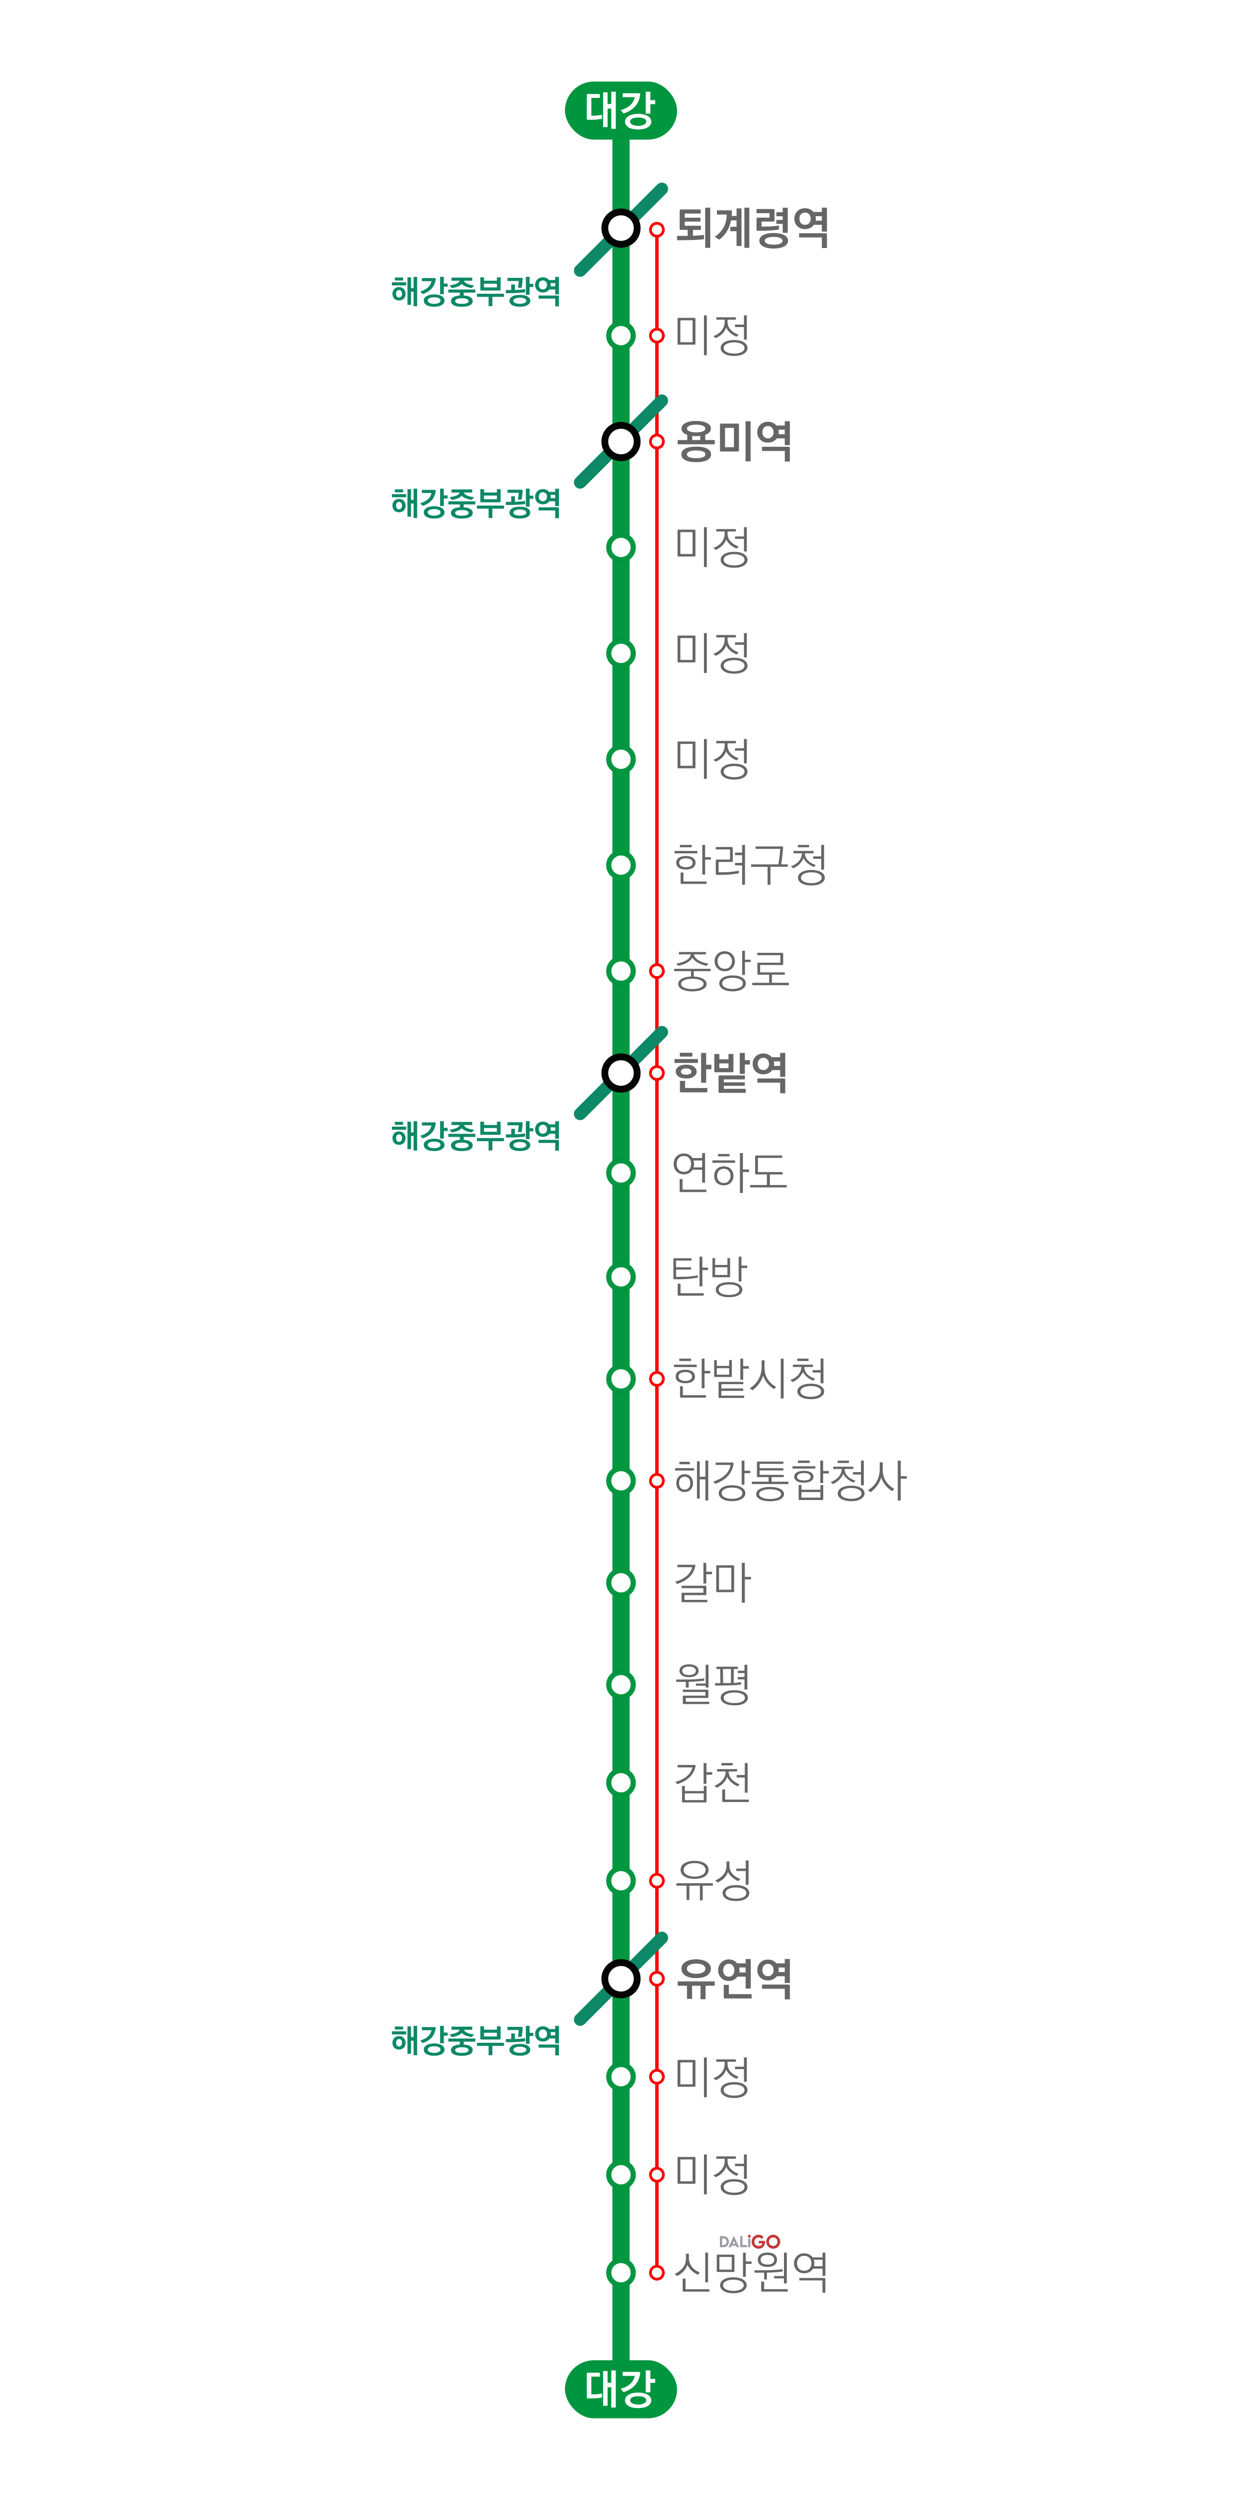 <?xml version="1.0" encoding="UTF-8"?>
<svg id="_레이어_2" data-name="레이어 2" xmlns="http://www.w3.org/2000/svg" viewBox="0 0 720 1448.55">
  <defs>
    <style>
      .cls-1 {
        fill: #666;
      }

      .cls-1, .cls-2, .cls-3, .cls-4, .cls-5, .cls-6, .cls-7 {
        stroke-width: 0px;
      }

      .cls-2, .cls-8, .cls-9, .cls-10 {
        isolation: isolate;
        opacity: .99;
      }

      .cls-2, .cls-7 {
        fill: #0d8867;
      }

      .cls-8 {
        stroke: rgba(0, 0, 0, .99);
        stroke-width: 3.97px;
      }

      .cls-8, .cls-3, .cls-9, .cls-11 {
        fill: #fff;
      }

      .cls-8, .cls-11 {
        stroke-linecap: round;
        stroke-linejoin: round;
      }

      .cls-12 {
        stroke-width: 2px;
      }

      .cls-12, .cls-9, .cls-10 {
        stroke-miterlimit: 10;
      }

      .cls-12, .cls-10 {
        fill: none;
      }

      .cls-12, .cls-11 {
        stroke: red;
      }

      .cls-4 {
        fill: #00963f;
      }

      .cls-5 {
        fill: #c43939;
      }

      .cls-9 {
        stroke-width: 3px;
      }

      .cls-9, .cls-10 {
        stroke: #00963f;
      }

      .cls-10 {
        stroke-width: 10px;
      }

      .cls-6 {
        fill: #9b9da3;
      }

      .cls-11 {
        stroke-width: 1.59px;
      }
    </style>
  </defs>
  <g id="_레이어_1-2" data-name="레이어 1">
    <g>
      <rect class="cls-3" width="720" height="1448.55"/>
      <line class="cls-12" x1="380.82" y1="133.12" x2="380.82" y2="1316.95"/>
      <path class="cls-2" d="M333.77,154.23l47.35-47.35c1.42-1.42,3.7-1.42,5.12,0,1.42,1.42,1.42,3.7,0,5.12l-47.36,47.36c-1.41,1.41-3.69,1.42-5.1.01,0,0,0,0-.01-.01-1.42-1.42-1.42-3.7,0-5.12Z"/>
      <path class="cls-2" d="M333.77,276.97l47.35-47.35c1.42-1.42,3.7-1.42,5.12,0,1.42,1.42,1.42,3.7,0,5.12l-47.36,47.36c-1.41,1.41-3.69,1.42-5.1.01,0,0,0,0-.01-.01-1.42-1.42-1.42-3.7,0-5.12Z"/>
      <path class="cls-2" d="M333.77,642.89l47.35-47.35c1.42-1.42,3.7-1.42,5.12,0,1.42,1.42,1.42,3.7,0,5.12l-47.36,47.36c-1.41,1.41-3.69,1.42-5.1.01,0,0,0,0-.01-.01-1.42-1.42-1.42-3.7,0-5.12Z"/>
      <path class="cls-2" d="M333.77,1167.71l47.35-47.35c1.42-1.42,3.7-1.42,5.12,0,1.42,1.42,1.42,3.7,0,5.12l-47.36,47.36c-1.41,1.41-3.69,1.42-5.1.01,0,0,0,0-.01-.01-1.42-1.42-1.42-3.7,0-5.12Z"/>
      <line class="cls-10" x1="360" y1="1384.48" x2="360" y2="64.08"/>
      <circle class="cls-9" cx="360" cy="501.32" r="7.09"/>
      <circle class="cls-9" cx="360" cy="439.96" r="7.09"/>
      <circle class="cls-9" cx="360" cy="562.69" r="7.09"/>
      <circle class="cls-9" cx="360" cy="621.77" r="7.09"/>
      <circle class="cls-9" cx="360" cy="679.7" r="7.09"/>
      <circle class="cls-9" cx="360" cy="739.92" r="7.09"/>
      <circle class="cls-9" cx="360" cy="799" r="7.09"/>
      <circle class="cls-9" cx="360" cy="858.08" r="7.09"/>
      <circle class="cls-9" cx="360" cy="917.16" r="7.09"/>
      <circle class="cls-9" cx="360" cy="976.23" r="7.09"/>
      <circle class="cls-9" cx="360" cy="1033.02" r="7.09"/>
      <circle class="cls-9" cx="360" cy="1089.81" r="7.09"/>
      <circle class="cls-9" cx="360" cy="1146.59" r="7.09"/>
      <circle class="cls-9" cx="360" cy="1203.38" r="7.09"/>
      <circle class="cls-9" cx="360" cy="1260.17" r="7.09"/>
      <circle class="cls-9" cx="360" cy="1316.95" r="7.09"/>
      <circle class="cls-9" cx="360" cy="378.59" r="7.09"/>
      <circle class="cls-9" cx="360" cy="317.22" r="7.09"/>
      <circle class="cls-9" cx="360" cy="194.48" r="7.09"/>
      <circle class="cls-9" cx="360" cy="255.85" r="7.09"/>
      <circle class="cls-9" cx="360" cy="133.12" r="7.09"/>
      <g>
        <rect class="cls-4" x="327.5" y="47.26" width="65" height="33.63" rx="16.81" ry="16.81"/>
        <g>
          <path class="cls-3" d="M348.96,68.83c-.48.12-1.39.26-2.38.36-.96.1-2.04.17-2.88.17-.17.02-.41.02-.72.02h-2.16c-.5,0-.65-.17-.65-.67v-13.56c0-.48.17-.67.67-.67h6.91v2.26h-4.94v10.3l1.97-.02c.67,0,1.51-.1,2.28-.19.77-.1,1.49-.19,1.9-.29v2.3ZM356.98,74.64h-2.62v-11.71h-2.14v10.7h-2.59v-20.11h2.59v6.74h2.14v-7.13h2.62v21.51Z"/>
          <path class="cls-3" d="M370.44,54.02c.46,0,.67.22.67.67-.58,5.35-3.65,9.12-9.62,11.06l-1.68-1.97c4.73-1.25,7.37-3.89,8.23-7.46h-7.06v-2.3h9.46ZM375.38,73.87c-1.37.77-3.26,1.15-5.47,1.15s-4.08-.38-5.42-1.15c-1.34-.77-2.14-1.9-2.14-3.36s.82-2.54,2.18-3.34c1.37-.77,3.26-1.2,5.4-1.2s4.08.43,5.45,1.2c1.34.77,2.16,1.9,2.16,3.34,0,.74-.19,1.39-.58,1.94-.41.55-.94,1.03-1.58,1.42ZM374.62,70.46c0-1.54-1.78-2.35-4.68-2.35s-4.68.89-4.68,2.35,1.92,2.45,4.68,2.45c1.42,0,2.54-.22,3.38-.67.86-.46,1.3-1.03,1.3-1.78ZM377.04,65.85h-2.71v-12.72h2.71v4.92h2.79v2.28h-2.79v5.52Z"/>
        </g>
      </g>
      <g>
        <rect class="cls-4" x="327.5" y="1367.67" width="65" height="33.63" rx="16.81" ry="16.81"/>
        <g>
          <path class="cls-3" d="M348.96,1389.23c-.48.12-1.39.26-2.38.36-.96.1-2.04.17-2.88.17-.17.02-.41.02-.72.02h-2.16c-.5,0-.65-.17-.65-.67v-13.56c0-.48.17-.67.67-.67h6.91v2.26h-4.94v10.3l1.97-.02c.67,0,1.51-.1,2.28-.19.77-.1,1.49-.19,1.9-.29v2.3ZM356.98,1395.04h-2.62v-11.71h-2.14v10.7h-2.59v-20.11h2.59v6.74h2.14v-7.13h2.62v21.51Z"/>
          <path class="cls-3" d="M370.44,1374.42c.46,0,.67.22.67.67-.58,5.35-3.65,9.12-9.62,11.06l-1.68-1.97c4.73-1.25,7.37-3.89,8.23-7.46h-7.06v-2.3h9.46ZM375.38,1394.27c-1.37.77-3.26,1.15-5.47,1.15s-4.08-.38-5.42-1.15c-1.34-.77-2.14-1.9-2.14-3.36s.82-2.54,2.18-3.34c1.37-.77,3.26-1.2,5.4-1.2s4.08.43,5.45,1.2c1.34.77,2.16,1.9,2.16,3.34,0,.74-.19,1.39-.58,1.94-.41.55-.94,1.03-1.58,1.42ZM374.62,1390.86c0-1.54-1.78-2.35-4.68-2.35s-4.68.89-4.68,2.35,1.92,2.45,4.68,2.45c1.42,0,2.54-.22,3.38-.67.86-.46,1.3-1.03,1.3-1.78ZM377.04,1386.26h-2.71v-12.72h2.71v4.92h2.79v2.28h-2.79v5.52Z"/>
        </g>
      </g>
      <circle class="cls-11" cx="380.82" cy="133.12" r="3.75"/>
      <circle class="cls-11" cx="380.82" cy="194.48" r="3.75"/>
      <circle class="cls-11" cx="380.82" cy="255.85" r="3.75"/>
      <circle class="cls-11" cx="380.82" cy="562.69" r="3.75"/>
      <circle class="cls-11" cx="380.82" cy="621.77" r="3.75"/>
      <circle class="cls-11" cx="380.82" cy="799" r="3.75"/>
      <circle class="cls-11" cx="380.82" cy="858.08" r="3.75"/>
      <circle class="cls-11" cx="380.82" cy="1089.81" r="3.75"/>
      <circle class="cls-11" cx="380.82" cy="1146.59" r="3.75"/>
      <circle class="cls-11" cx="380.82" cy="1203.38" r="3.75"/>
      <circle class="cls-11" cx="380.82" cy="1316.95" r="3.75"/>
      <circle class="cls-11" cx="380.82" cy="1260.17" r="3.75"/>
      <path class="cls-8" d="M369.38,1146.6c0,5.18-4.2,9.38-9.38,9.38-5.18,0-9.38-4.2-9.38-9.38h0c0-5.18,4.2-9.38,9.38-9.38,5.18,0,9.38,4.2,9.38,9.38h0Z"/>
      <path class="cls-8" d="M369.38,255.85c0,5.18-4.2,9.38-9.38,9.38-5.18,0-9.38-4.2-9.38-9.38h0c0-5.18,4.2-9.38,9.38-9.38,5.18,0,9.38,4.2,9.38,9.38h0Z"/>
      <path class="cls-8" d="M369.38,132.18c0,5.18-4.2,9.38-9.38,9.38-5.18,0-9.38-4.2-9.38-9.38h0c0-5.18,4.2-9.38,9.38-9.38,5.18,0,9.38,4.2,9.38,9.38h0Z"/>
      <path class="cls-8" d="M369.38,621.77c0,5.18-4.2,9.38-9.38,9.38-5.18,0-9.38-4.2-9.38-9.38h0c0-5.18,4.2-9.38,9.38-9.38,5.18,0,9.38,4.2,9.38,9.38h0Z"/>
      <g>
        <path class="cls-7" d="M235.47,165.39h-8.28v-1.8h8.28v1.8ZM228.55,173.07c-.68-.72-1.03-1.67-1.03-2.83s.36-2.13,1.06-2.83c.7-.7,1.62-1.06,2.74-1.06s2.01.36,2.72,1.06c.72.7,1.08,1.65,1.08,2.83s-.34,2.13-1.04,2.83c-.7.7-1.63,1.06-2.75,1.06s-2.07-.36-2.77-1.06ZM233.7,162.54h-4.81v-1.73h4.81v1.73ZM233.06,170.24c0-1.22-.72-2.17-1.73-2.17-1.06,0-1.73.95-1.73,2.17s.67,2.17,1.73,2.17c1.01,0,1.73-.93,1.73-2.17ZM241.83,177.44h-2.07v-8.42h-1.48v7.62h-2.07v-15.92h2.07v6.19h1.48v-6.48h2.07v17Z"/>
        <path class="cls-7" d="M252.06,161.12c.36,0,.53.17.53.53-.46,4.24-2.89,7.22-7.62,8.76l-1.33-1.56c3.74-.99,5.83-3.08,6.52-5.91h-5.58v-1.82h7.49ZM255.97,176.83c-1.08.61-2.58.91-4.33.91s-3.23-.3-4.29-.91c-1.06-.61-1.69-1.5-1.69-2.66s.65-2.01,1.73-2.64c1.08-.61,2.58-.95,4.27-.95s3.23.34,4.31.95c1.06.61,1.71,1.5,1.71,2.64,0,.59-.15,1.1-.46,1.54-.32.44-.74.82-1.25,1.12ZM255.36,174.13c0-1.22-1.41-1.86-3.7-1.86s-3.7.7-3.7,1.86,1.52,1.94,3.7,1.94c1.12,0,2.01-.17,2.68-.53.68-.36,1.03-.82,1.03-1.41ZM257.28,170.49h-2.15v-10.07h2.15v3.89h2.2v1.8h-2.2v4.37Z"/>
        <path class="cls-7" d="M275.59,169.55h-6.76v1.67c3.5.23,5.22,1.42,5.22,3.25,0,2-2.11,3.29-6.31,3.29s-6.31-1.29-6.31-3.29c0-1.82,1.71-3.02,5.15-3.25v-1.67h-6.67v-1.79h15.67v1.79ZM273.54,166.93c-1.14-.17-2.28-.42-3.34-.82-1.06-.38-1.96-.91-2.49-1.65-.61.74-1.44,1.25-2.51,1.65-1.01.4-2.15.67-3.29.82l-1.31-1.54c1.52-.25,2.85-.55,3.91-.95,1.01-.44,1.73-.99,1.96-1.77h-4.75v-1.8h12.04v1.8h-4.77c.25.89,1.06,1.48,2.15,1.88,1.06.44,2.39.67,3.69.82l-1.29,1.56ZM271.64,174.46c0-1.06-1.52-1.63-3.89-1.63s-3.89.57-3.89,1.63c0,1.14,1.44,1.63,3.89,1.63,1.18,0,2.13-.13,2.83-.4.7-.25,1.06-.67,1.06-1.23Z"/>
        <path class="cls-7" d="M292.16,172.02h-6.73v5.41h-2.18v-5.41h-6.76v-1.8h15.67v1.8ZM290.19,167.81c0,.4-.15.53-.53.53h-10.71c-.4,0-.51-.13-.51-.53v-7.1h2.17v1.94h7.45v-1.94h2.15v7.1ZM288.04,166.55v-2.15h-7.45v2.15h7.45Z"/>
        <path class="cls-7" d="M304.42,169.33c-.78.13-2.09.27-3.76.36-1.61.13-3.53.19-5.51.19h-1.04c-.34,0-.63,0-.87-.02v-1.8h3.13v-3.23h2.13v3.21c.55,0,1.63-.06,2.77-.15,1.14-.08,2.32-.19,3.15-.34v1.79ZM300.24,166.74c.1-.46.21-1.16.3-1.9.08-.7.15-1.46.17-2.01h-6.52v-1.82h8.28c.36,0,.53.17.53.53-.06.68-.11,1.62-.21,2.55-.09.93-.25,1.9-.4,2.66h-2.17ZM305.88,176.74c-.49.32-1.12.57-1.88.74s-1.63.27-2.64.25c-2.05.02-3.55-.36-4.54-.99-1.01-.63-1.5-1.48-1.5-2.45s.49-1.75,1.48-2.41c.97-.67,2.49-.99,4.56-1.01,2.07.02,3.59.34,4.56,1.01.99.67,1.48,1.48,1.48,2.41,0,1.01-.51,1.82-1.52,2.45ZM304.04,172.97c-.8-.32-1.69-.49-2.68-.49s-1.9.17-2.7.49c-.7.32-1.06.76-1.06,1.31,0,.51.36.95,1.06,1.27.78.32,1.67.49,2.7.49s1.9-.17,2.68-.49c.72-.32,1.08-.74,1.08-1.27s-.36-.99-1.08-1.31ZM307,170.83h-2.15v-10.41h2.15v4.07h2.17v1.82h-2.17v4.52Z"/>
        <path class="cls-7" d="M324.01,170.56h-2.17v-2.85h-3.36c-.82,1.14-2.15,1.79-3.76,1.79-1.37,0-2.45-.46-3.27-1.23-.78-.78-1.25-1.88-1.25-3.17s.47-2.34,1.25-3.15c.82-.78,1.9-1.27,3.27-1.27,1.52,0,2.77.61,3.59,1.6h3.53v-1.82h2.17v10.13ZM324.01,177.51h-2.15v-4.48h-9.65v-1.79h11.26c.36,0,.53.17.53.53v5.74ZM317.11,165.09c0-1.46-.93-2.6-2.37-2.6-1.52,0-2.38,1.08-2.38,2.6s.87,2.6,2.38,2.6c.4,0,.72-.06.97-.19.89-.4,1.41-1.27,1.41-2.41ZM321.84,165.95v-1.92h-2.66c.08.36.11.72.11,1.06,0,.3-.02.61-.08.86h2.62Z"/>
      </g>
      <g>
        <path class="cls-7" d="M235.47,288.13h-8.28v-1.8h8.28v1.8ZM228.55,295.8c-.68-.72-1.03-1.67-1.03-2.83s.36-2.13,1.06-2.83c.7-.7,1.62-1.06,2.74-1.06s2.01.36,2.72,1.06c.72.7,1.08,1.65,1.08,2.83s-.34,2.13-1.04,2.83c-.7.7-1.63,1.06-2.75,1.06s-2.07-.36-2.77-1.06ZM233.7,285.28h-4.81v-1.73h4.81v1.73ZM233.06,292.97c0-1.22-.72-2.17-1.73-2.17-1.06,0-1.73.95-1.73,2.17s.67,2.17,1.73,2.17c1.01,0,1.73-.93,1.73-2.17ZM241.83,300.17h-2.07v-8.42h-1.48v7.62h-2.07v-15.92h2.07v6.19h1.48v-6.48h2.07v17Z"/>
        <path class="cls-7" d="M252.06,283.85c.36,0,.53.17.53.53-.46,4.24-2.89,7.22-7.62,8.76l-1.33-1.56c3.74-.99,5.83-3.08,6.52-5.91h-5.58v-1.82h7.49ZM255.97,299.57c-1.08.61-2.58.91-4.33.91s-3.23-.3-4.29-.91c-1.06-.61-1.69-1.5-1.69-2.66s.65-2.01,1.73-2.64c1.08-.61,2.58-.95,4.27-.95s3.23.34,4.31.95c1.06.61,1.71,1.5,1.71,2.64,0,.59-.15,1.1-.46,1.54-.32.44-.74.82-1.25,1.12ZM255.36,296.87c0-1.22-1.41-1.86-3.7-1.86s-3.7.7-3.7,1.86,1.52,1.94,3.7,1.94c1.12,0,2.01-.17,2.68-.53.68-.36,1.03-.82,1.03-1.41ZM257.28,293.22h-2.15v-10.07h2.15v3.89h2.2v1.8h-2.2v4.37Z"/>
        <path class="cls-7" d="M275.59,292.29h-6.76v1.67c3.5.23,5.22,1.42,5.22,3.25,0,2-2.11,3.29-6.31,3.29s-6.31-1.29-6.31-3.29c0-1.82,1.71-3.02,5.15-3.25v-1.67h-6.67v-1.79h15.67v1.79ZM273.54,289.67c-1.14-.17-2.28-.42-3.34-.82-1.06-.38-1.96-.91-2.49-1.65-.61.74-1.44,1.25-2.51,1.65-1.01.4-2.15.67-3.29.82l-1.31-1.54c1.52-.25,2.85-.55,3.91-.95,1.01-.44,1.73-.99,1.96-1.77h-4.75v-1.8h12.04v1.8h-4.77c.25.89,1.06,1.48,2.15,1.88,1.06.44,2.39.67,3.69.82l-1.29,1.56ZM271.64,297.19c0-1.06-1.52-1.63-3.89-1.63s-3.89.57-3.89,1.63c0,1.14,1.44,1.63,3.89,1.63,1.18,0,2.13-.13,2.83-.4.7-.25,1.06-.67,1.06-1.23Z"/>
        <path class="cls-7" d="M292.16,294.76h-6.73v5.41h-2.18v-5.41h-6.76v-1.8h15.67v1.8ZM290.19,290.54c0,.4-.15.53-.53.53h-10.71c-.4,0-.51-.13-.51-.53v-7.1h2.17v1.94h7.45v-1.94h2.15v7.1ZM288.04,289.29v-2.15h-7.45v2.15h7.45Z"/>
        <path class="cls-7" d="M304.42,292.06c-.78.13-2.09.27-3.76.36-1.61.13-3.53.19-5.51.19h-1.04c-.34,0-.63,0-.87-.02v-1.8h3.13v-3.23h2.13v3.21c.55,0,1.63-.06,2.77-.15,1.14-.08,2.32-.19,3.15-.34v1.79ZM300.24,289.48c.1-.46.21-1.16.3-1.9.08-.7.15-1.46.17-2.01h-6.52v-1.82h8.28c.36,0,.53.17.53.53-.06.68-.11,1.62-.21,2.55-.09.93-.25,1.9-.4,2.66h-2.17ZM305.88,299.47c-.49.32-1.12.57-1.88.74s-1.63.27-2.64.25c-2.05.02-3.55-.36-4.54-.99-1.01-.63-1.5-1.48-1.5-2.45s.49-1.75,1.48-2.41c.97-.67,2.49-.99,4.56-1.01,2.07.02,3.59.34,4.56,1.01.99.67,1.48,1.48,1.48,2.41,0,1.01-.51,1.82-1.52,2.45ZM304.04,295.71c-.8-.32-1.69-.49-2.68-.49s-1.9.17-2.7.49c-.7.32-1.06.76-1.06,1.31,0,.51.36.95,1.06,1.27.78.32,1.67.49,2.7.49s1.9-.17,2.68-.49c.72-.32,1.08-.74,1.08-1.27s-.36-.99-1.08-1.31ZM307,293.56h-2.15v-10.41h2.15v4.07h2.17v1.82h-2.17v4.52Z"/>
        <path class="cls-7" d="M324.01,293.3h-2.17v-2.85h-3.36c-.82,1.14-2.15,1.79-3.76,1.79-1.37,0-2.45-.46-3.27-1.23-.78-.78-1.25-1.88-1.25-3.17s.47-2.34,1.25-3.15c.82-.78,1.9-1.27,3.27-1.27,1.52,0,2.77.61,3.59,1.6h3.53v-1.82h2.17v10.13ZM324.01,300.25h-2.15v-4.48h-9.65v-1.79h11.26c.36,0,.53.17.53.53v5.74ZM317.11,287.83c0-1.46-.93-2.6-2.37-2.6-1.52,0-2.38,1.08-2.38,2.6s.87,2.6,2.38,2.6c.4,0,.72-.06.97-.19.89-.4,1.41-1.27,1.41-2.41ZM321.84,288.68v-1.92h-2.66c.08.36.11.72.11,1.06,0,.3-.02.61-.08.86h2.62Z"/>
      </g>
      <g>
        <path class="cls-7" d="M235.47,654.64h-8.28v-1.8h8.28v1.8ZM228.55,662.32c-.68-.72-1.03-1.67-1.03-2.83s.36-2.13,1.06-2.83c.7-.7,1.62-1.06,2.74-1.06s2.01.36,2.72,1.06c.72.7,1.08,1.65,1.08,2.83s-.34,2.13-1.04,2.83c-.7.7-1.63,1.06-2.75,1.06s-2.07-.36-2.77-1.06ZM233.7,651.79h-4.81v-1.73h4.81v1.73ZM233.06,659.49c0-1.22-.72-2.17-1.73-2.17-1.06,0-1.73.95-1.73,2.17s.67,2.17,1.73,2.17c1.01,0,1.73-.93,1.73-2.17ZM241.83,666.69h-2.07v-8.42h-1.48v7.62h-2.07v-15.92h2.07v6.19h1.48v-6.48h2.07v17Z"/>
        <path class="cls-7" d="M252.06,650.37c.36,0,.53.17.53.53-.46,4.24-2.89,7.22-7.62,8.76l-1.33-1.56c3.74-.99,5.83-3.08,6.52-5.91h-5.58v-1.82h7.49ZM255.97,666.08c-1.08.61-2.58.91-4.33.91s-3.23-.3-4.29-.91c-1.06-.61-1.69-1.5-1.69-2.66s.65-2.01,1.73-2.64c1.08-.61,2.58-.95,4.27-.95s3.23.34,4.31.95c1.06.61,1.71,1.5,1.71,2.64,0,.59-.15,1.1-.46,1.54-.32.44-.74.82-1.25,1.12ZM255.36,663.38c0-1.22-1.41-1.86-3.7-1.86s-3.7.7-3.7,1.86,1.52,1.94,3.7,1.94c1.12,0,2.01-.17,2.68-.53.68-.36,1.03-.82,1.03-1.41ZM257.28,659.73h-2.15v-10.07h2.15v3.89h2.2v1.8h-2.2v4.37Z"/>
        <path class="cls-7" d="M275.59,658.8h-6.76v1.67c3.5.23,5.22,1.42,5.22,3.25,0,2-2.11,3.29-6.31,3.29s-6.31-1.29-6.31-3.29c0-1.82,1.71-3.02,5.15-3.25v-1.67h-6.67v-1.79h15.67v1.79ZM273.54,656.18c-1.14-.17-2.28-.42-3.34-.82-1.06-.38-1.96-.91-2.49-1.65-.61.74-1.44,1.25-2.51,1.65-1.01.4-2.15.67-3.29.82l-1.31-1.54c1.52-.25,2.85-.55,3.91-.95,1.01-.44,1.73-.99,1.96-1.77h-4.75v-1.8h12.04v1.8h-4.77c.25.89,1.06,1.48,2.15,1.88,1.06.44,2.39.67,3.69.82l-1.29,1.56ZM271.64,663.71c0-1.06-1.52-1.63-3.89-1.63s-3.89.57-3.89,1.63c0,1.14,1.44,1.63,3.89,1.63,1.18,0,2.13-.13,2.83-.4.7-.25,1.06-.67,1.06-1.23Z"/>
        <path class="cls-7" d="M292.16,661.27h-6.73v5.41h-2.18v-5.41h-6.76v-1.8h15.67v1.8ZM290.19,657.06c0,.4-.15.53-.53.53h-10.71c-.4,0-.51-.13-.51-.53v-7.1h2.17v1.94h7.45v-1.94h2.15v7.1ZM288.04,655.8v-2.15h-7.45v2.15h7.45Z"/>
        <path class="cls-7" d="M304.42,658.58c-.78.13-2.09.27-3.76.36-1.61.13-3.53.19-5.51.19h-1.04c-.34,0-.63,0-.87-.02v-1.8h3.13v-3.23h2.13v3.21c.55,0,1.63-.06,2.77-.15,1.14-.08,2.32-.19,3.15-.34v1.79ZM300.24,655.99c.1-.46.21-1.16.3-1.9.08-.7.15-1.46.17-2.01h-6.52v-1.82h8.28c.36,0,.53.17.53.53-.06.68-.11,1.62-.21,2.55-.09.93-.25,1.9-.4,2.66h-2.17ZM305.88,665.98c-.49.32-1.12.57-1.88.74s-1.63.27-2.64.25c-2.05.02-3.55-.36-4.54-.99-1.01-.63-1.5-1.48-1.5-2.45s.49-1.75,1.48-2.41c.97-.67,2.49-.99,4.56-1.01,2.07.02,3.59.34,4.56,1.01.99.67,1.48,1.48,1.48,2.41,0,1.01-.51,1.82-1.52,2.45ZM304.04,662.22c-.8-.32-1.69-.49-2.68-.49s-1.9.17-2.7.49c-.7.32-1.06.76-1.06,1.31,0,.51.36.95,1.06,1.27.78.32,1.67.49,2.7.49s1.9-.17,2.68-.49c.72-.32,1.08-.74,1.08-1.27s-.36-.99-1.08-1.31ZM307,660.08h-2.15v-10.41h2.15v4.07h2.17v1.82h-2.17v4.52Z"/>
        <path class="cls-7" d="M324.01,659.81h-2.17v-2.85h-3.36c-.82,1.14-2.15,1.79-3.76,1.79-1.37,0-2.45-.46-3.27-1.23-.78-.78-1.25-1.88-1.25-3.17s.47-2.34,1.25-3.15c.82-.78,1.9-1.27,3.27-1.27,1.52,0,2.77.61,3.59,1.6h3.53v-1.82h2.17v10.13ZM324.01,666.76h-2.15v-4.48h-9.65v-1.79h11.26c.36,0,.53.17.53.53v5.74ZM317.11,654.34c0-1.46-.93-2.6-2.37-2.6-1.52,0-2.38,1.08-2.38,2.6s.87,2.6,2.38,2.6c.4,0,.72-.06.97-.19.89-.4,1.41-1.27,1.41-2.41ZM321.84,655.19v-1.92h-2.66c.08.36.11.72.11,1.06,0,.3-.02.61-.08.86h2.62Z"/>
      </g>
      <g>
        <path class="cls-7" d="M235.47,1178.87h-8.28v-1.8h8.28v1.8ZM228.55,1186.55c-.68-.72-1.03-1.67-1.03-2.83s.36-2.13,1.06-2.83c.7-.7,1.62-1.06,2.74-1.06s2.01.36,2.72,1.06c.72.7,1.08,1.65,1.08,2.83s-.34,2.13-1.04,2.83c-.7.7-1.63,1.06-2.75,1.06s-2.07-.36-2.77-1.06ZM233.7,1176.02h-4.81v-1.73h4.81v1.73ZM233.06,1183.71c0-1.22-.72-2.17-1.73-2.17-1.06,0-1.73.95-1.73,2.17s.67,2.17,1.73,2.17c1.01,0,1.73-.93,1.73-2.17ZM241.83,1190.91h-2.07v-8.42h-1.48v7.62h-2.07v-15.92h2.07v6.19h1.48v-6.48h2.07v17Z"/>
        <path class="cls-7" d="M252.06,1174.6c.36,0,.53.17.53.53-.46,4.24-2.89,7.22-7.62,8.76l-1.33-1.56c3.74-.99,5.83-3.08,6.52-5.91h-5.58v-1.82h7.49ZM255.97,1190.31c-1.08.61-2.58.91-4.33.91s-3.23-.3-4.29-.91c-1.06-.61-1.69-1.5-1.69-2.66s.65-2.01,1.73-2.64c1.08-.61,2.58-.95,4.27-.95s3.23.34,4.31.95c1.06.61,1.71,1.5,1.71,2.64,0,.59-.15,1.1-.46,1.54-.32.44-.74.82-1.25,1.12ZM255.36,1187.61c0-1.22-1.41-1.86-3.7-1.86s-3.7.7-3.7,1.86,1.52,1.94,3.7,1.94c1.12,0,2.01-.17,2.68-.53.68-.36,1.03-.82,1.03-1.41ZM257.28,1183.96h-2.15v-10.07h2.15v3.89h2.2v1.8h-2.2v4.37Z"/>
        <path class="cls-7" d="M275.59,1183.03h-6.76v1.67c3.5.23,5.22,1.42,5.22,3.25,0,2-2.11,3.29-6.31,3.29s-6.31-1.29-6.31-3.29c0-1.82,1.71-3.02,5.15-3.25v-1.67h-6.67v-1.79h15.67v1.79ZM273.54,1180.41c-1.14-.17-2.28-.42-3.34-.82-1.06-.38-1.96-.91-2.49-1.65-.61.74-1.44,1.25-2.51,1.65-1.01.4-2.15.67-3.29.82l-1.31-1.54c1.52-.25,2.85-.55,3.91-.95,1.01-.44,1.73-.99,1.96-1.77h-4.75v-1.8h12.04v1.8h-4.77c.25.89,1.06,1.48,2.15,1.88,1.06.44,2.39.67,3.69.82l-1.29,1.56ZM271.64,1187.93c0-1.06-1.52-1.63-3.89-1.63s-3.89.57-3.89,1.63c0,1.14,1.44,1.63,3.89,1.63,1.18,0,2.13-.13,2.83-.4.7-.25,1.06-.67,1.06-1.23Z"/>
        <path class="cls-7" d="M292.16,1185.5h-6.73v5.41h-2.18v-5.41h-6.76v-1.8h15.67v1.8ZM290.19,1181.28c0,.4-.15.53-.53.53h-10.71c-.4,0-.51-.13-.51-.53v-7.1h2.17v1.94h7.45v-1.94h2.15v7.1ZM288.04,1180.03v-2.15h-7.45v2.15h7.45Z"/>
        <path class="cls-7" d="M304.42,1182.8c-.78.13-2.09.27-3.76.36-1.61.13-3.53.19-5.51.19h-1.04c-.34,0-.63,0-.87-.02v-1.8h3.13v-3.23h2.13v3.21c.55,0,1.63-.06,2.77-.15,1.14-.08,2.32-.19,3.15-.34v1.79ZM300.24,1180.22c.1-.46.21-1.16.3-1.9.08-.7.15-1.46.17-2.01h-6.52v-1.82h8.28c.36,0,.53.17.53.53-.06.68-.11,1.62-.21,2.55-.09.93-.25,1.9-.4,2.66h-2.17ZM305.88,1190.21c-.49.32-1.12.57-1.88.74s-1.63.27-2.64.25c-2.05.02-3.55-.36-4.54-.99-1.01-.63-1.5-1.48-1.5-2.45s.49-1.75,1.48-2.41c.97-.67,2.49-.99,4.56-1.01,2.07.02,3.59.34,4.56,1.01.99.67,1.48,1.48,1.48,2.41,0,1.01-.51,1.82-1.52,2.45ZM304.04,1186.45c-.8-.32-1.69-.49-2.68-.49s-1.9.17-2.7.49c-.7.32-1.06.76-1.06,1.31,0,.51.36.95,1.06,1.27.78.32,1.67.49,2.7.49s1.9-.17,2.68-.49c.72-.32,1.08-.74,1.08-1.27s-.36-.99-1.08-1.31ZM307,1184.3h-2.15v-10.41h2.15v4.07h2.17v1.82h-2.17v4.52Z"/>
        <path class="cls-7" d="M324.01,1184.04h-2.17v-2.85h-3.36c-.82,1.14-2.15,1.79-3.76,1.79-1.37,0-2.45-.46-3.27-1.23-.78-.78-1.25-1.88-1.25-3.17s.47-2.34,1.25-3.15c.82-.78,1.9-1.27,3.27-1.27,1.52,0,2.77.61,3.59,1.6h3.53v-1.82h2.17v10.13ZM324.01,1190.99h-2.15v-4.48h-9.65v-1.79h11.26c.36,0,.53.17.53.53v5.74ZM317.11,1178.57c0-1.46-.93-2.6-2.37-2.6-1.52,0-2.38,1.08-2.38,2.6s.87,2.6,2.38,2.6c.4,0,.72-.06.97-.19.89-.4,1.41-1.27,1.41-2.41ZM321.84,1179.42v-1.92h-2.66c.08.36.11.72.11,1.06,0,.3-.02.61-.08.86h2.62Z"/>
      </g>
      <g>
        <path class="cls-1" d="M408.1,138.6c-3.15.42-7.83.6-12.95.6h-2.65v-2.52h6.16v-3.46h-3.95c-.55,0-.7-.18-.7-.73v-10.4c0-.52.18-.73.73-.73h11.44v2.39h-9.23v2.39h9.1v2.26h-9.1v2.42h9.36v2.39h-4.6v3.41c.96-.03,2.13-.1,3.28-.18,1.14-.08,2.26-.18,3.12-.31v2.47ZM411.74,143.62h-2.94v-23.27h2.94v23.27Z"/>
        <path class="cls-1" d="M429.84,142.52h-2.86v-8.55h-3.61v-2.55h3.61v-3.74h-3.2c-.94,4.78-3.09,8.42-6.86,11.23l-2.57-1.74c4.71-3.15,6.84-7.36,6.94-12.84h-5.69v-2.44h8.01c.49,0,.73.23.73.73-.03.86-.08,1.72-.16,2.52h2.81v-4.39h2.86v21.79ZM434.39,143.62h-2.86v-23.27h2.86v23.27Z"/>
        <path class="cls-1" d="M451.55,132.96c-1.25.31-3.64.55-6.27.65-1.27.08-2.73.1-3.87.1h-2.11c-.55,0-.73-.18-.73-.73v-6.14c0-.52.18-.73.73-.73h6.81v-2.57h-7.54v-2.42h9.7c.49,0,.73.23.73.73v5.8c0,.55-.21.73-.73.73h-6.79v2.91l3.93-.05c.94,0,2.08-.08,3.22-.18,1.12-.1,2.16-.26,2.91-.44v2.34ZM448.51,144.01c-5.43,0-8.32-1.9-8.32-4.5s2.89-4.5,8.32-4.5,8.35,1.9,8.35,4.5c0,.65-.18,1.25-.55,1.79-1.07,1.66-3.72,2.7-7.8,2.7ZM453.63,139.53c0-1.48-2.05-2.26-5.1-2.26s-5.17.78-5.17,2.24,2.05,2.26,5.17,2.26c1.59,0,2.83-.18,3.69-.57.94-.36,1.4-.91,1.4-1.66ZM456.67,134.91h-2.94v-5.17h-3.67v-2.31h3.67v-2.13h-3.67v-2.31h3.67v-2.63h2.94v14.56Z"/>
        <path class="cls-1" d="M479.39,134.2h-2.96v-3.9h-4.6c-1.12,1.56-2.94,2.44-5.15,2.44-1.87,0-3.35-.62-4.47-1.69-1.07-1.07-1.72-2.57-1.72-4.34s.65-3.2,1.72-4.32c1.12-1.07,2.6-1.74,4.47-1.74,2.08,0,3.8.83,4.91,2.18h4.84v-2.5h2.96v13.86ZM479.39,143.72h-2.94v-6.14h-13.21v-2.44h15.42c.49,0,.73.23.73.73v7.85ZM469.96,126.72c0-2-1.27-3.56-3.25-3.56-2.08,0-3.25,1.48-3.25,3.56s1.2,3.56,3.25,3.56c.55,0,.99-.08,1.33-.26,1.22-.55,1.92-1.74,1.92-3.3ZM476.43,127.89v-2.63h-3.64c.1.49.16.99.16,1.46,0,.42-.03.83-.1,1.17h3.59Z"/>
      </g>
      <g>
        <path class="cls-1" d="M414.32,257.46h-21.45v-2.47h5.54v-3.02c-2.18-.73-3.35-2-3.35-3.67,0-1.3.75-2.37,2.26-3.17,1.53-.81,3.64-1.22,6.27-1.22s4.71.42,6.24,1.22,2.29,1.85,2.29,3.17c0,1.66-1.2,2.91-3.28,3.64v3.04h5.49v2.47ZM403.58,267.79c-5.8,0-8.63-1.77-8.63-4.5s2.89-4.5,8.63-4.5,8.63,1.79,8.63,4.5-2.89,4.5-8.63,4.5ZM408.91,248.36c0-1.43-2.18-2.29-5.33-2.29s-5.33.86-5.33,2.29c0,1.35,2.18,2.16,5.33,2.16,1.56,0,2.89-.18,3.82-.57.96-.39,1.51-.88,1.51-1.59ZM408.91,263.26c0-1.46-2.08-2.24-5.33-2.24s-5.33.78-5.33,2.24c0,1.56,1.98,2.24,5.33,2.24,1.61,0,2.91-.18,3.87-.55.96-.34,1.46-.91,1.46-1.69ZM405.94,254.99v-2.39c-.73.1-1.53.13-2.37.13s-1.59-.03-2.29-.13v2.39h4.65Z"/>
        <path class="cls-1" d="M428.38,260.9c0,.55-.21.73-.73.73h-9.57c-.55,0-.7-.16-.7-.7v-14.74c0-.52.18-.73.73-.73h9.54c.49,0,.73.23.73.73v14.72ZM425.47,259.15v-11.23h-5.17v11.23h5.17ZM435.14,267.35h-2.94v-23.27h2.94v23.27Z"/>
        <path class="cls-1" d="M457.89,257.93h-2.96v-3.9h-4.6c-1.12,1.56-2.94,2.44-5.15,2.44-1.87,0-3.35-.62-4.47-1.69-1.07-1.07-1.72-2.57-1.72-4.34s.65-3.2,1.72-4.32c1.12-1.07,2.6-1.74,4.47-1.74,2.08,0,3.8.83,4.91,2.18h4.84v-2.5h2.96v13.86ZM457.89,267.45h-2.94v-6.14h-13.21v-2.44h15.42c.49,0,.73.23.73.73v7.85ZM448.45,250.44c0-2-1.27-3.56-3.25-3.56-2.08,0-3.25,1.48-3.25,3.56s1.2,3.56,3.25,3.56c.55,0,.99-.08,1.33-.26,1.22-.55,1.92-1.74,1.92-3.3ZM454.93,251.61v-2.63h-3.64c.1.49.16.99.16,1.46,0,.42-.03.83-.1,1.17h3.59Z"/>
      </g>
      <g>
        <path class="cls-1" d="M404.6,615.93h-13.6v-2.26h13.6v2.26ZM402.26,623.78c-1.07.78-2.57,1.17-4.47,1.17s-3.43-.39-4.5-1.17c-1.04-.81-1.56-1.74-1.56-2.86s.52-2.05,1.56-2.83c1.04-.78,2.55-1.17,4.5-1.17s3.43.39,4.47,1.17c1.07.78,1.59,1.72,1.59,2.83s-.52,2.05-1.59,2.86ZM401.38,612.24h-7.25v-2.21h7.25v2.21ZM410.03,632.96h-15.18c-.55,0-.7-.18-.7-.73v-5.9h3.02v4.13h12.87v2.5ZM400.83,620.92c0-1.14-1.25-1.82-3.04-1.82s-3.04.68-3.04,1.82c0,1.25,1.17,1.82,3.04,1.82.91,0,1.64-.16,2.18-.44.57-.29.86-.73.86-1.38ZM409.36,627.4h-2.94v-17.26h2.94v6.84h3.04v2.6h-3.04v7.83Z"/>
        <path class="cls-1" d="M425.17,620.61c0,.55-.21.73-.73.73h-9.65c-.55,0-.7-.18-.7-.73v-9.85h2.94v3.07h5.28v-3.07h2.86v9.85ZM432.29,633.25h-15c-.55,0-.73-.18-.73-.73v-8.63c0-.52.18-.73.73-.73h14.53v2.29h-12.22v1.69h12.17v2.05h-12.17v1.74h12.69v2.31ZM422.31,618.95v-2.76h-5.28v2.76h5.28ZM431.8,622.28h-2.96v-12.14h2.96v4.19h2.96v2.5h-2.96v5.46Z"/>
        <path class="cls-1" d="M455.22,623.99h-2.96v-3.9h-4.6c-1.12,1.56-2.94,2.44-5.15,2.44-1.87,0-3.35-.62-4.47-1.69-1.07-1.07-1.72-2.57-1.72-4.34s.65-3.2,1.72-4.32c1.12-1.07,2.6-1.74,4.47-1.74,2.08,0,3.8.83,4.91,2.18h4.84v-2.5h2.96v13.86ZM455.22,633.51h-2.94v-6.14h-13.21v-2.44h15.42c.49,0,.73.23.73.73v7.85ZM445.78,616.5c0-2-1.27-3.56-3.25-3.56-2.08,0-3.25,1.48-3.25,3.56s1.2,3.56,3.25,3.56c.55,0,.99-.08,1.33-.26,1.22-.55,1.92-1.74,1.92-3.3ZM452.26,617.67v-2.63h-3.64c.1.49.16.99.16,1.46,0,.42-.03.83-.1,1.17h3.59Z"/>
      </g>
      <g>
        <path class="cls-1" d="M409.01,1158.45h-2.91v-7.8h-4.89v7.59h-2.96v-7.59h-5.38v-2.5h21.45v2.5h-5.3v7.8ZM409.81,1144.75c-1.51.99-3.59,1.48-6.24,1.48s-4.76-.49-6.27-1.48c-1.51-1.01-2.26-2.34-2.26-3.98s.81-2.94,2.26-3.9,3.56-1.53,6.27-1.53,4.78.57,6.24,1.53,2.29,2.31,2.29,3.9-.75,2.96-2.29,3.98ZM408.9,1140.77c0-1.87-2.18-2.96-5.33-2.96s-5.33,1.09-5.33,2.96,2.18,2.96,5.33,2.96c1.56,0,2.89-.26,3.82-.78,1.01-.55,1.51-1.27,1.51-2.18Z"/>
        <path class="cls-1" d="M435.21,1152.26h-2.96v-6.89h-4.73c-1.12,1.56-2.86,2.52-5.04,2.52-1.87,0-3.41-.7-4.47-1.85-1.12-1.14-1.72-2.7-1.72-4.39s.6-3.25,1.72-4.39c1.07-1.14,2.6-1.87,4.47-1.87,2.08,0,3.72.91,4.84,2.26h4.94v-2.47h2.96v17.08ZM424.86,1144.31c.6-.75.88-1.64.88-2.65,0-2.08-1.3-3.77-3.28-3.77s-3.25,1.69-3.25,3.77c0,1.01.29,1.9.86,2.65.6.73,1.38,1.09,2.39,1.09s1.79-.36,2.39-1.09ZM435.73,1158.01h-15.47c-.55,0-.7-.18-.7-.73v-7.15h2.96v5.38h13.21v2.5ZM432.25,1142.95v-2.89h-3.74c.1.52.18,1.07.18,1.59,0,.44-.05.88-.13,1.3h3.69Z"/>
        <path class="cls-1" d="M457.89,1149.04h-2.96v-3.9h-4.6c-1.12,1.56-2.94,2.44-5.15,2.44-1.87,0-3.35-.62-4.47-1.69-1.07-1.07-1.72-2.57-1.72-4.34s.65-3.2,1.72-4.32c1.12-1.07,2.6-1.74,4.47-1.74,2.08,0,3.8.83,4.91,2.18h4.84v-2.5h2.96v13.86ZM457.89,1158.55h-2.94v-6.14h-13.21v-2.44h15.42c.49,0,.73.23.73.73v7.85ZM448.45,1141.55c0-2-1.27-3.56-3.25-3.56-2.08,0-3.25,1.48-3.25,3.56s1.2,3.56,3.25,3.56c.55,0,.99-.08,1.33-.26,1.22-.55,1.92-1.74,1.92-3.3ZM454.92,1142.72v-2.63h-3.64c.1.49.16.99.16,1.46,0,.42-.03.83-.1,1.17h3.59Z"/>
      </g>
      <g>
        <path class="cls-1" d="M404.25,494.47h-13.23v-1.38h13.23v1.38ZM397.62,503.86c-3.56,0-5.59-1.51-5.59-3.93s2.03-3.93,5.59-3.93,5.59,1.53,5.59,3.93-2.03,3.93-5.59,3.93ZM401.52,499.93c0-1.66-1.51-2.57-3.9-2.57s-3.9.91-3.9,2.57,1.51,2.57,3.9,2.57c1.2,0,2.13-.21,2.83-.65.7-.44,1.07-1.09,1.07-1.92ZM400.97,490.96h-6.84v-1.38h6.84v1.38ZM409.58,512.18h-14.53c-.39,0-.49-.1-.49-.49v-6.11h1.64v5.2h13.39v1.4ZM408.77,506.74h-1.64v-17.16h1.64v7.12h3.35v1.43h-3.35v8.61Z"/>
        <path class="cls-1" d="M428.32,506.02c-.7.13-1.85.31-3.3.49-1.38.18-2.99.34-4.45.36-1.43.08-2.63.08-3.54.08h-1.59c-.39,0-.49-.16-.49-.49v-7.88c0-.31.1-.49.49-.49h7.77v-5.88h-8.27v-1.4h9.36c.34,0,.49.16.49.49v7.67c0,.34-.16.49-.49.49h-7.72v6.01l3.46-.05c1.56,0,3.25-.16,4.81-.34,1.48-.21,2.81-.39,3.46-.52v1.46ZM431.88,512.67h-1.66v-11.23h-4.11v-1.43h4.11v-4.5h-4.11v-1.43h4.11v-4.5h1.66v23.09Z"/>
        <path class="cls-1" d="M446.63,512.67h-1.66v-10.4h-9.54v-1.4h15.83c.49-2.94.86-6.19,1.07-9h-14.33v-1.38h15.5c.34,0,.49.16.49.49-.1,1.38-.26,3.17-.47,4.94-.21,1.79-.44,3.59-.65,4.94h3.82v1.4h-10.06v10.4Z"/>
        <path class="cls-1" d="M471.82,502.38c-2.94-1.14-4.89-2.99-6.03-5.07-1.17,2.6-3.12,4.6-5.95,5.85l-1.33-1.14c4.06-1.53,6.19-4.06,6.4-7.57h-4.94v-1.35h11.65v1.35h-5.02c.13,3.04,2.11,5.41,6.29,6.79l-1.07,1.14ZM469.06,490.96h-6.53v-1.38h6.53v1.38ZM464.59,511.79c-1.33-.83-2-1.95-2-3.2s.68-2.31,2-3.15c1.35-.81,3.28-1.33,5.77-1.33s4.45.52,5.77,1.33c1.33.83,2,1.87,2,3.15s-.68,2.31-2,3.17c-1.33.88-3.25,1.33-5.77,1.33-1.22,0-2.31-.13-3.33-.36-.96-.23-1.77-.55-2.44-.94ZM476.37,508.62c0-.96-.57-1.72-1.69-2.29-1.12-.57-2.57-.86-4.32-.86s-3.25.31-4.29.86c-1.07.55-1.72,1.35-1.72,2.29s.65,1.72,1.72,2.26c1.07.55,2.52.86,4.29.86s3.25-.31,4.29-.86c1.07-.55,1.72-1.33,1.72-2.26ZM477.72,503.91h-1.66v-6.27h-4.63v-1.4h4.63v-6.68h1.66v14.35Z"/>
      </g>
      <g>
        <path class="cls-1" d="M411.96,562.76h-9.78v3.09c4.76.21,7.44,2.03,7.44,4.32,0,2.5-3.04,4.29-8.24,4.29s-8.24-1.79-8.24-4.29c0-2.29,2.7-4.11,7.41-4.32v-3.09h-9.75v-1.38h21.17v1.38ZM409.6,559.64c-3.51-.7-6.76-2.29-8.19-4.68-1.66,2.39-4.19,3.85-8.24,4.68l-1.17-1.25c5.07-.83,8.27-2.91,8.48-5.38h-6.94v-1.35h15.71v1.35h-6.92c.08,1.33,1.04,2.47,2.6,3.41,1.56.94,3.61,1.64,5.82,1.98l-1.14,1.25ZM396.7,572.3c1.14.55,2.78.83,4.68.83s3.51-.29,4.65-.81c1.14-.52,1.85-1.27,1.85-2.18s-.7-1.69-1.85-2.18c-1.14-.52-2.78-.81-4.65-.81s-3.54.29-4.68.78c-1.17.52-1.85,1.27-1.85,2.21,0,.44.16.86.47,1.22.34.39.78.7,1.38.94Z"/>
        <path class="cls-1" d="M424.39,561.14c-1.04,1.04-2.5,1.64-4.26,1.64s-3.25-.65-4.29-1.72c-1.01-1.04-1.59-2.5-1.59-4.06s.57-3.04,1.61-4.11c1.01-1.04,2.5-1.69,4.29-1.69s3.2.65,4.24,1.69,1.64,2.52,1.64,4.11c0,.75-.16,1.51-.44,2.31-.29.7-.7,1.33-1.2,1.82ZM423.24,553.97c-.73-.86-1.77-1.3-3.12-1.3s-2.39.44-3.09,1.3c-.7.86-1.07,1.87-1.07,3.02s.34,2.26,1.07,3.09c.7.81,1.74,1.3,3.09,1.3s2.39-.49,3.12-1.3c.75-.86,1.12-1.87,1.12-3.09s-.36-2.16-1.12-3.02ZM430.34,573.11c-1.35.88-3.25,1.33-5.69,1.33s-4.29-.44-5.67-1.33c-1.35-.86-2.03-1.95-2.03-3.28s.68-2.39,2.03-3.28c1.38-.88,3.25-1.33,5.67-1.33s4.34.44,5.69,1.33c1.35.88,2.03,1.98,2.03,3.28s-.68,2.42-2.03,3.28ZM420.41,567.44c-1.17.55-1.74,1.33-1.74,2.39s.68,1.85,1.74,2.39c1.07.55,2.57.86,4.24.86s3.2-.31,4.26-.86c1.07-.55,1.74-1.35,1.74-2.39s-.57-1.85-1.72-2.39c-1.14-.57-2.57-.86-4.29-.86-.83,0-1.61.08-2.34.23-.73.13-1.35.34-1.9.62ZM431.85,564.94h-1.61v-14.01h1.61v5.15h3.3v1.4h-3.3v7.46Z"/>
        <path class="cls-1" d="M457.36,570.89h-21.27v-1.4h9.8v-4.68h-6.34c-.39,0-.49-.18-.49-.52v-5.98c0-.31.1-.47.49-.47h12.84v-4.37h-13.42v-1.35h14.56c.34,0,.49.16.49.49v6.08c0,.34-.16.49-.49.49h-12.87v4.26h14.3v1.35h-7.46v4.68h9.85v1.4Z"/>
      </g>
      <g>
        <path class="cls-1" d="M408.72,685.33h-1.66v-7.51h-5.59c-1.01,1.66-2.73,2.68-5.02,2.68-1.79,0-3.28-.65-4.32-1.72-1.04-1.07-1.61-2.55-1.61-4.32s.57-3.28,1.61-4.34c1.04-1.07,2.52-1.72,4.32-1.72,2.21,0,3.98.99,4.99,2.65h5.62v-2.91h1.66v17.19ZM399.57,677.71c.73-.88,1.09-1.98,1.09-3.25s-.36-2.37-1.09-3.25c-.73-.91-1.77-1.35-3.12-1.35s-2.39.44-3.12,1.35c-.73.88-1.09,1.98-1.09,3.25s.37,2.37,1.09,3.25c.73.86,1.77,1.3,3.12,1.3s2.39-.44,3.12-1.3ZM409.45,690.74h-14.95c-.39,0-.49-.1-.49-.49v-7.05h1.66v6.14h13.78v1.4ZM407.05,676.44v-4h-4.99c.18.75.29,1.43.29,2.03,0,.73-.11,1.35-.29,1.98h4.99Z"/>
        <path class="cls-1" d="M426.14,673.79h-13.13v-1.4h13.13v1.4ZM419.61,686.86c-1.77,0-3.15-.57-4.08-1.53-.96-1.01-1.51-2.31-1.51-3.98s.52-2.94,1.53-3.95c.96-.96,2.37-1.56,4.06-1.56s3.09.6,4.05,1.56c.96,1.01,1.54,2.37,1.54,3.95s-.57,2.99-1.54,3.95c-.96,1.01-2.39,1.56-4.05,1.56ZM422.42,684.29c.73-.81,1.09-1.77,1.09-2.94s-.37-2.11-1.07-2.91c-.7-.81-1.66-1.22-2.83-1.22s-2.16.42-2.86,1.22c-.7.81-1.04,1.77-1.04,2.91s.34,2.13,1.04,2.94c.7.81,1.64,1.2,2.86,1.2s2.11-.39,2.81-1.2ZM422.94,670.07h-6.71v-1.4h6.71v1.4ZM430.66,691.26h-1.72v-23.12h1.72v9.54h3.56v1.46h-3.56v12.12Z"/>
        <path class="cls-1" d="M456.09,688.06h-21.27v-1.4h9.75v-6.14h-6.32c-.39,0-.49-.16-.49-.49v-9.98c0-.31.11-.49.49-.49h15.16v1.38h-14.04v8.22h14.3v1.38h-7.36v6.14h9.78v1.4Z"/>
      </g>
      <g>
        <path class="cls-1" d="M404.55,740.34c-.73.18-1.98.31-3.33.49-1.35.13-2.78.31-3.93.34-1.35.08-2.91.1-4.16.1-1.25.03-2.18,0-2.26,0-.39,0-.49-.16-.49-.49v-11.18c0-.31.1-.49.49-.49h10.01v1.35h-8.97v3.87h8.76v1.33h-8.76v4.24l4.37-.05c2.94,0,5.88-.42,8.27-.83v1.33ZM407.94,750.77h-14.59c-.39,0-.49-.1-.49-.49v-6.45h1.64v5.54h13.44v1.4ZM407.16,745.36h-1.64v-17.19h1.64v6.34h3.28v1.43h-3.28v9.41Z"/>
        <path class="cls-1" d="M423.25,739.64c0,.42-.1.49-.49.49h-9.28c-.42,0-.47-.08-.47-.49v-10.61h1.53v3.95h7.15v-3.95h1.56v10.61ZM421.69,738.78v-4.45h-7.15v4.45h7.15ZM422.63,751.68c-4.81,0-7.7-1.74-7.7-4.37s2.89-4.37,7.7-4.37,7.72,1.77,7.72,4.37c0,.65-.18,1.25-.52,1.79-1.04,1.59-3.54,2.57-7.2,2.57ZM426.92,745.02c-1.01-.49-2.44-.73-4.29-.73-1.66,0-3.17.23-4.24.73-1.12.49-1.74,1.25-1.74,2.29s.68,1.77,1.74,2.29c1.07.49,2.57.73,4.24.73s3.2-.23,4.26-.73c1.07-.52,1.74-1.25,1.74-2.29s-.57-1.79-1.72-2.29ZM429.83,742.55h-1.61v-14.38h1.61v5.2h3.35v1.4h-3.35v7.77Z"/>
      </g>
      <g>
        <path class="cls-1" d="M403.9,792.15h-13.23v-1.38h13.23v1.38ZM397.27,801.54c-3.56,0-5.59-1.51-5.59-3.93s2.03-3.93,5.59-3.93,5.59,1.53,5.59,3.93-2.03,3.93-5.59,3.93ZM401.17,797.61c0-1.66-1.51-2.57-3.9-2.57s-3.9.91-3.9,2.57,1.51,2.57,3.9,2.57c1.2,0,2.13-.21,2.83-.65.7-.44,1.07-1.09,1.07-1.92ZM400.62,788.64h-6.84v-1.38h6.84v1.38ZM409.23,809.86h-14.53c-.39,0-.49-.1-.49-.49v-6.11h1.64v5.2h13.39v1.4ZM408.42,804.42h-1.64v-17.16h1.64v7.12h3.35v1.43h-3.35v8.61Z"/>
        <path class="cls-1" d="M424.25,797.4c0,.42-.1.49-.49.49h-9.28c-.42,0-.47-.08-.47-.49v-9.33h1.53v3.41h7.15v-3.41h1.56v9.33ZM422.69,796.57v-3.77h-7.15v3.77h7.15ZM431.4,810.04h-14.35c-.39,0-.49-.1-.49-.49v-8.35c0-.34.1-.49.49-.49h13.86v1.35h-12.74v2.47h12.69v1.4h-12.69v2.78h13.23v1.33ZM430.83,799.53h-1.64v-12.27h1.64v4.37h3.28v1.43h-3.28v6.47Z"/>
        <path class="cls-1" d="M448.62,804.94c-2.7-1.87-5.1-4.32-6.27-7.83-.39,1.48-1.2,3.09-2.26,4.58-1.07,1.48-2.39,2.86-3.85,3.9l-1.59-1.14c1.98-1.25,3.69-2.89,4.91-4.97,1.22-2.08,1.98-4.52,1.98-7.57v-3.67h1.66v4.19c0,5.2,2.44,8.76,6.73,11.26l-1.33,1.25ZM454.28,810.35h-1.66v-23.09h1.66v23.09Z"/>
        <path class="cls-1" d="M471.47,800.05c-2.94-1.14-4.89-2.99-6.03-5.07-1.17,2.6-3.12,4.6-5.95,5.85l-1.33-1.14c4.06-1.53,6.19-4.06,6.4-7.57h-4.94v-1.35h11.65v1.35h-5.02c.13,3.04,2.11,5.41,6.29,6.79l-1.07,1.14ZM468.71,788.64h-6.53v-1.38h6.53v1.38ZM464.24,809.47c-1.33-.83-2-1.95-2-3.2s.68-2.31,2-3.15c1.35-.81,3.28-1.33,5.77-1.33s4.45.52,5.77,1.33c1.33.83,2,1.87,2,3.15s-.68,2.31-2,3.17c-1.33.88-3.25,1.33-5.77,1.33-1.22,0-2.31-.13-3.33-.36-.96-.23-1.77-.55-2.44-.94ZM476.02,806.29c0-.96-.57-1.72-1.69-2.29-1.12-.57-2.57-.86-4.32-.86s-3.25.31-4.29.86c-1.07.55-1.72,1.35-1.72,2.29s.65,1.72,1.72,2.26c1.07.55,2.52.86,4.29.86s3.25-.31,4.29-.86c1.07-.55,1.72-1.33,1.72-2.26ZM477.37,801.59h-1.66v-6.27h-4.63v-1.4h4.63v-6.68h1.66v14.35Z"/>
      </g>
      <g>
        <path class="cls-1" d="M402.36,852.12h-11.02v-1.4h11.02v1.4ZM400.41,863.12c-.86.96-2.03,1.43-3.51,1.43-3.04,0-4.84-2.11-4.84-5.12,0-1.51.44-2.76,1.3-3.72.88-.96,2.05-1.46,3.54-1.46s2.65.49,3.51,1.46c.88.96,1.33,2.21,1.33,3.72s-.44,2.73-1.33,3.69ZM400.15,859.43c0-2.18-1.17-3.8-3.25-3.8s-3.25,1.61-3.25,3.8,1.17,3.74,3.25,3.74,3.25-1.56,3.25-3.74ZM399.87,848.48h-6.03v-1.43h6.03v1.43ZM410.58,869.44h-1.66v-12.2h-3.28v11.1h-1.61v-21.61h1.61v9h3.28v-9.39h1.66v23.09Z"/>
        <path class="cls-1" d="M424.8,847.47c.34,0,.49.16.49.49-.7,5.43-4.13,9.54-10.58,11.83l-1.25-1.27c5.9-1.87,9.26-5.1,10.06-9.65h-8.66v-1.4h9.93ZM430.05,868.53c-1.35.88-3.25,1.33-5.69,1.33s-4.29-.44-5.67-1.33c-1.35-.86-2.03-1.95-2.03-3.28s.68-2.39,2.03-3.28c1.38-.88,3.25-1.33,5.67-1.33s4.34.44,5.69,1.33c1.35.88,2.03,1.98,2.03,3.28s-.68,2.42-2.03,3.28ZM420.12,862.86c-1.17.55-1.74,1.33-1.74,2.39s.68,1.85,1.74,2.39c1.07.55,2.57.86,4.24.86s3.2-.31,4.26-.86c1.07-.55,1.74-1.35,1.74-2.39s-.57-1.85-1.71-2.39c-1.14-.57-2.57-.86-4.29-.86-.83,0-1.61.08-2.34.23-.73.13-1.35.34-1.9.62ZM431.56,860.34h-1.61v-13.99h1.61v5.88h3.35v1.4h-3.35v6.71Z"/>
        <path class="cls-1" d="M457.02,859.95h-21.16v-1.38h9.7v-2.65h-6.27c-.39,0-.49-.16-.49-.49v-8.03c0-.31.1-.49.49-.49h14.85v1.33h-13.78v2.52h13.75v1.3h-13.75v2.55h13.99v1.33h-7.07v2.65h9.75v1.38ZM446.43,869.91c-5.2,0-8.09-1.79-8.09-4.11,0-1.17.7-2.16,2.08-2.96,1.38-.81,3.38-1.22,6.01-1.22s4.63.42,6.01,1.22c1.38.81,2.08,1.79,2.08,2.96,0,.6-.18,1.12-.55,1.61-1.04,1.56-3.56,2.5-7.54,2.5ZM441.83,867.78c1.06.55,2.6.81,4.6.81,1.87,0,3.41-.26,4.58-.78,1.17-.52,1.77-1.2,1.77-2,0-.86-.6-1.56-1.77-2.08s-2.71-.78-4.58-.78-3.43.26-4.6.78c-1.17.49-1.77,1.2-1.77,2.08,0,.81.6,1.46,1.77,1.98Z"/>
        <path class="cls-1" d="M472.64,850.98h-13.23v-1.35h13.23v1.35ZM466.01,859.14c-3.56,0-5.59-1.35-5.59-3.43s2.03-3.43,5.59-3.43,5.59,1.35,5.59,3.43-2.03,3.43-5.59,3.43ZM469.91,855.79c0-1.35-1.3-2.21-3.9-2.21s-3.9.86-3.9,2.21c0,1.25,1.27,2.03,3.9,2.03,1.35,0,2.34-.18,2.96-.55.62-.36.94-.86.94-1.48ZM469.37,847.7h-6.84v-1.35h6.84v1.35ZM477.22,868.69c0,.39-.16.49-.49.49h-13.26c-.39,0-.49-.1-.49-.49v-8.16h1.64v2.7h11v-2.7h1.61v8.16ZM475.61,867.83v-3.25h-11v3.25h11ZM477.17,859.38h-1.64v-13.03h1.64v6.03h3.33v1.43h-3.33v5.56Z"/>
        <path class="cls-1" d="M494.87,859.14c-2.94-1.14-4.89-2.99-6.03-5.07-1.17,2.6-3.12,4.6-5.96,5.85l-1.33-1.14c4.06-1.53,6.19-4.06,6.4-7.57h-4.94v-1.35h11.65v1.35h-5.02c.13,3.04,2.11,5.41,6.29,6.79l-1.07,1.14ZM492.12,847.73h-6.53v-1.38h6.53v1.38ZM487.64,868.56c-1.33-.83-2-1.95-2-3.2s.68-2.31,2-3.15c1.35-.81,3.28-1.33,5.77-1.33s4.45.52,5.77,1.33c1.33.83,2,1.87,2,3.15s-.68,2.31-2,3.17c-1.33.88-3.25,1.33-5.77,1.33-1.22,0-2.31-.13-3.33-.36-.96-.23-1.77-.55-2.45-.94ZM499.42,865.38c0-.96-.57-1.72-1.69-2.29-1.12-.57-2.57-.86-4.31-.86s-3.25.31-4.29.86c-1.07.55-1.72,1.35-1.72,2.29s.65,1.72,1.72,2.26c1.07.55,2.52.86,4.29.86s3.25-.31,4.29-.86c1.07-.55,1.72-1.33,1.72-2.26ZM500.77,860.68h-1.66v-6.27h-4.63v-1.4h4.63v-6.68h1.66v14.35Z"/>
        <path class="cls-1" d="M517.1,864.03c-3.07-2.03-5.15-4.63-6.27-7.83-.94,3.25-2.88,5.98-6.13,8.48l-1.56-1.14c4.65-2.81,6.86-7.02,6.86-12.53v-3.67h1.72v4.19c0,4.97,2.05,8.45,6.71,11.26l-1.33,1.25ZM522.14,869.47h-1.69v-23.12h1.69v9.02h3.59v1.46h-3.59v12.64Z"/>
      </g>
      <g>
        <path class="cls-1" d="M402.64,906.72c.34,0,.49.16.49.49-.83,4.81-4.19,8.45-10.53,10.63l-1.22-1.27c5.59-1.66,8.89-4.47,9.93-8.45h-8.58v-1.4h9.91ZM410.03,928.4h-14.43c-.39,0-.49-.1-.49-.49v-4.5c0-.34.11-.49.49-.49h12.17v-2.65h-12.66v-1.4h13.86c.34,0,.49.16.49.49v4.47c0,.39-.16.49-.49.49h-12.2v2.73h13.26v1.35ZM409.43,917.58h-1.64v-11.99h1.64v5.17h3.38v1.43h-3.38v5.38Z"/>
        <path class="cls-1" d="M425.58,922.08c0,.42-.13.49-.47.49h-9.41c-.42,0-.49-.08-.49-.49v-14.56c0-.39.08-.49.49-.49h9.41c.34,0,.47.1.47.49v14.56ZM423.94,921.17v-12.74h-7.12v12.74h7.12ZM431.77,928.71h-1.72v-23.12h1.72v8.14h3.61v1.46h-3.61v13.52Z"/>
      </g>
      <g>
        <path class="cls-1" d="M408.26,973.89c-.94.13-2.47.31-4.13.42-1.66.13-3.43.21-4.89.21v3.33h-1.66v-3.28h-5.59v-1.35l7.12-.03c1.66,0,3.61-.1,5.3-.23,1.77-.13,3.2-.31,3.85-.42v1.35ZM399.45,971.86c-3.46,0-5.56-1.53-5.56-3.74s2.11-3.72,5.56-3.72,5.54,1.53,5.54,3.72c0,.55-.13,1.07-.39,1.53-.73,1.35-2.55,2.21-5.15,2.21ZM403.38,968.15c0-1.25-1.14-2.47-3.93-2.47s-3.95,1.22-3.95,2.47c0,1.33,1.14,2.44,3.95,2.44,1.38,0,2.37-.29,2.99-.73.65-.44.94-1.07.94-1.72ZM411.18,987.44h-14.85c-.39,0-.49-.1-.49-.49v-3.9c0-.34.1-.49.49-.49h12.61v-2.13h-13.1v-1.35h14.33c.34,0,.49.16.49.49v3.82c0,.39-.16.49-.49.49h-12.61v2.21h13.62v1.35ZM410.73,977.87h-1.66v-1.07h-5.64v-1.27h5.64v-10.89h1.66v13.24Z"/>
        <path class="cls-1" d="M429.64,976.1c-2.11.29-4.13.44-6.11.52-1.95.05-4.11.08-6.42.08h-2.55v-1.4h3.07l-.13-8.17h-2.18v-1.35h12.46v1.35h-2.39l-.1,8.04c1.56-.08,3.12-.21,4.37-.44v1.38ZM425.68,988.19c-2.42,0-4.34-.42-5.77-1.22-1.4-.81-2.11-1.85-2.11-3.17s.7-2.37,2.11-3.17c1.43-.81,3.35-1.22,5.77-1.22,4.99,0,7.88,1.79,7.88,4.39,0,.65-.18,1.25-.55,1.79-1.04,1.66-3.56,2.6-7.33,2.6ZM419.21,975.27c1.77,0,3.51-.03,4.52-.05l.05-8.09h-4.68l.1,8.14ZM430.05,981.51c-1.07-.52-2.6-.75-4.37-.75s-3.22.23-4.34.75c-1.12.49-1.79,1.25-1.79,2.29s.68,1.79,1.79,2.29c1.12.52,2.65.75,4.34.75.94,0,1.74-.05,2.39-.18.81-.13,1.43-.34,1.95-.57,1.12-.49,1.79-1.25,1.79-2.29,0-.49-.16-.96-.47-1.35-.31-.39-.75-.7-1.3-.94ZM433.22,979.01h-1.64v-5.88h-3.93v-1.38h3.93v-2.26h-3.93v-1.38h3.93v-3.48h1.64v14.38Z"/>
      </g>
      <g>
        <path class="cls-1" d="M403.15,199.23c0,.42-.13.49-.47.49h-9.41c-.42,0-.49-.08-.49-.49v-14.56c0-.39.08-.49.49-.49h9.41c.34,0,.47.1.47.49v14.56ZM401.51,198.29v-12.69h-7.1v12.69h7.1ZM409.75,205.83h-1.66v-23.09h1.66v23.09Z"/>
        <path class="cls-1" d="M427.01,195.15c-3.15-1.35-4.97-3.07-6.03-5.28-.96,2.6-2.81,4.55-5.96,6.03l-1.51-1.07c4.08-1.64,6.6-4.39,6.6-8.63v-.96h-4.89v-1.38h11.36v1.38h-4.81v1.01c0,1.95.6,3.54,1.79,4.81,1.2,1.27,2.76,2.24,4.65,2.89l-1.22,1.2ZM431.3,204.92c-1.33.88-3.25,1.33-5.75,1.33s-4.34-.44-5.72-1.33c-1.38-.86-2.05-1.95-2.05-3.28s.68-2.39,2.05-3.28,3.28-1.33,5.72-1.33,4.42.44,5.75,1.33c1.35.88,2.03,1.98,2.03,3.28s-.68,2.42-2.03,3.28ZM429.87,199.26c-1.12-.57-2.57-.86-4.32-.86s-3.22.31-4.29.86c-1.17.55-1.74,1.33-1.74,2.39s.68,1.85,1.74,2.39c1.12.55,2.6.86,4.29.86s3.22-.31,4.29-.86c1.07-.55,1.74-1.35,1.74-2.39s-.57-1.85-1.72-2.39ZM432.94,196.84h-1.66v-7.33h-5.2v-1.4h5.2v-5.38h1.66v14.12Z"/>
      </g>
      <g>
        <path class="cls-1" d="M403.15,321.97c0,.42-.13.49-.47.49h-9.41c-.42,0-.49-.08-.49-.49v-14.56c0-.39.08-.49.49-.49h9.41c.34,0,.47.1.47.49v14.56ZM401.51,321.03v-12.69h-7.1v12.69h7.1ZM409.75,328.57h-1.66v-23.09h1.66v23.09Z"/>
        <path class="cls-1" d="M427.01,317.88c-3.15-1.35-4.97-3.07-6.03-5.28-.96,2.6-2.81,4.55-5.96,6.03l-1.51-1.07c4.08-1.64,6.6-4.39,6.6-8.63v-.96h-4.89v-1.38h11.36v1.38h-4.81v1.01c0,1.95.6,3.54,1.79,4.81,1.2,1.27,2.76,2.24,4.65,2.89l-1.22,1.2ZM431.3,327.66c-1.33.88-3.25,1.33-5.75,1.33s-4.34-.44-5.72-1.33c-1.38-.86-2.05-1.95-2.05-3.28s.68-2.39,2.05-3.28,3.28-1.33,5.72-1.33,4.42.44,5.75,1.33c1.35.88,2.03,1.98,2.03,3.28s-.68,2.42-2.03,3.28ZM429.87,321.99c-1.12-.57-2.57-.86-4.32-.86s-3.22.31-4.29.86c-1.17.55-1.74,1.33-1.74,2.39s.68,1.85,1.74,2.39c1.12.55,2.6.86,4.29.86s3.22-.31,4.29-.86c1.07-.55,1.74-1.35,1.74-2.39s-.57-1.85-1.72-2.39ZM432.94,319.57h-1.66v-7.33h-5.2v-1.4h5.2v-5.38h1.66v14.12Z"/>
      </g>
      <g>
        <path class="cls-1" d="M403.15,383.33c0,.42-.13.49-.47.49h-9.41c-.42,0-.49-.08-.49-.49v-14.56c0-.39.08-.49.49-.49h9.41c.34,0,.47.1.47.49v14.56ZM401.51,382.4v-12.69h-7.1v12.69h7.1ZM409.75,389.94h-1.66v-23.09h1.66v23.09Z"/>
        <path class="cls-1" d="M427.01,379.25c-3.15-1.35-4.97-3.07-6.03-5.28-.96,2.6-2.81,4.55-5.96,6.03l-1.51-1.07c4.08-1.64,6.6-4.39,6.6-8.63v-.96h-4.89v-1.38h11.36v1.38h-4.81v1.01c0,1.95.6,3.54,1.79,4.81,1.2,1.27,2.76,2.24,4.65,2.89l-1.22,1.2ZM431.3,389.03c-1.33.88-3.25,1.33-5.75,1.33s-4.34-.44-5.72-1.33c-1.38-.86-2.05-1.95-2.05-3.28s.68-2.39,2.05-3.28,3.28-1.33,5.72-1.33,4.42.44,5.75,1.33c1.35.88,2.03,1.98,2.03,3.28s-.68,2.42-2.03,3.28ZM429.87,383.36c-1.12-.57-2.57-.86-4.32-.86s-3.22.31-4.29.86c-1.17.55-1.74,1.33-1.74,2.39s.68,1.85,1.74,2.39c1.12.55,2.6.86,4.29.86s3.22-.31,4.29-.86c1.07-.55,1.74-1.35,1.74-2.39s-.57-1.85-1.72-2.39ZM432.94,380.94h-1.66v-7.33h-5.2v-1.4h5.2v-5.38h1.66v14.12Z"/>
      </g>
      <g>
        <path class="cls-1" d="M403.15,444.7c0,.42-.13.49-.47.49h-9.41c-.42,0-.49-.08-.49-.49v-14.56c0-.39.08-.49.49-.49h9.41c.34,0,.47.1.47.49v14.56ZM401.51,443.76v-12.69h-7.1v12.69h7.1ZM409.75,451.31h-1.66v-23.09h1.66v23.09Z"/>
        <path class="cls-1" d="M427.01,440.62c-3.15-1.35-4.97-3.07-6.03-5.28-.96,2.6-2.81,4.55-5.96,6.03l-1.51-1.07c4.08-1.64,6.6-4.39,6.6-8.63v-.96h-4.89v-1.38h11.36v1.38h-4.81v1.01c0,1.95.6,3.54,1.79,4.81,1.2,1.27,2.76,2.24,4.65,2.89l-1.22,1.2ZM431.3,450.4c-1.33.88-3.25,1.33-5.75,1.33s-4.34-.44-5.72-1.33c-1.38-.86-2.05-1.95-2.05-3.28s.68-2.39,2.05-3.28,3.28-1.33,5.72-1.33,4.42.44,5.75,1.33c1.35.88,2.03,1.98,2.03,3.28s-.68,2.42-2.03,3.28ZM429.87,444.73c-1.12-.57-2.57-.86-4.32-.86s-3.22.31-4.29.86c-1.17.55-1.74,1.33-1.74,2.39s.68,1.85,1.74,2.39c1.12.55,2.6.86,4.29.86s3.22-.31,4.29-.86c1.07-.55,1.74-1.35,1.74-2.39s-.57-1.85-1.72-2.39ZM432.94,442.31h-1.66v-7.33h-5.2v-1.4h5.2v-5.38h1.66v14.12Z"/>
      </g>
      <g>
        <path class="cls-1" d="M403.15,1208.68c0,.42-.13.49-.47.49h-9.41c-.42,0-.49-.08-.49-.49v-14.56c0-.39.08-.49.49-.49h9.41c.34,0,.47.1.47.49v14.56ZM401.51,1207.75v-12.69h-7.1v12.69h7.1ZM409.75,1215.29h-1.66v-23.09h1.66v23.09Z"/>
        <path class="cls-1" d="M427.01,1204.6c-3.15-1.35-4.97-3.07-6.03-5.28-.96,2.6-2.81,4.55-5.96,6.03l-1.51-1.07c4.08-1.64,6.6-4.39,6.6-8.63v-.96h-4.89v-1.38h11.36v1.38h-4.81v1.01c0,1.95.6,3.54,1.79,4.81,1.2,1.27,2.76,2.24,4.65,2.89l-1.22,1.2ZM431.3,1214.38c-1.33.88-3.25,1.33-5.75,1.33s-4.34-.44-5.72-1.33c-1.38-.86-2.05-1.95-2.05-3.28s.68-2.39,2.05-3.28,3.28-1.33,5.72-1.33,4.42.44,5.75,1.33c1.35.88,2.03,1.98,2.03,3.28s-.68,2.42-2.03,3.28ZM429.87,1208.71c-1.12-.57-2.57-.86-4.32-.86s-3.22.31-4.29.86c-1.17.55-1.74,1.33-1.74,2.39s.68,1.85,1.74,2.39c1.12.55,2.6.86,4.29.86s3.22-.31,4.29-.86c1.07-.55,1.74-1.35,1.74-2.39s-.57-1.85-1.72-2.39ZM432.94,1206.29h-1.66v-7.33h-5.2v-1.4h5.2v-5.38h1.66v14.12Z"/>
      </g>
      <g>
        <path class="cls-1" d="M403.15,1264.91c0,.42-.13.49-.47.49h-9.41c-.42,0-.49-.08-.49-.49v-14.56c0-.39.08-.49.49-.49h9.41c.34,0,.47.1.47.49v14.56ZM401.51,1263.98v-12.69h-7.1v12.69h7.1ZM409.75,1271.52h-1.66v-23.09h1.66v23.09Z"/>
        <path class="cls-1" d="M427.01,1260.83c-3.15-1.35-4.97-3.07-6.03-5.28-.96,2.6-2.81,4.55-5.96,6.03l-1.51-1.07c4.08-1.64,6.6-4.39,6.6-8.63v-.96h-4.89v-1.38h11.36v1.38h-4.81v1.01c0,1.95.6,3.54,1.79,4.81,1.2,1.27,2.76,2.24,4.65,2.89l-1.22,1.2ZM431.3,1270.61c-1.33.88-3.25,1.33-5.75,1.33s-4.34-.44-5.72-1.33c-1.38-.86-2.05-1.95-2.05-3.28s.68-2.39,2.05-3.28,3.28-1.33,5.72-1.33,4.42.44,5.75,1.33c1.35.88,2.03,1.98,2.03,3.28s-.68,2.42-2.03,3.28ZM429.87,1264.94c-1.12-.57-2.57-.86-4.32-.86s-3.22.31-4.29.86c-1.17.55-1.74,1.33-1.74,2.39s.68,1.85,1.74,2.39c1.12.55,2.6.86,4.29.86s3.22-.31,4.29-.86c1.07-.55,1.74-1.35,1.74-2.39s-.57-1.85-1.72-2.39ZM432.94,1262.52h-1.66v-7.33h-5.2v-1.4h5.2v-5.38h1.66v14.12Z"/>
      </g>
      <g>
        <path class="cls-1" d="M402.77,1022.72c.34,0,.49.16.49.49-.91,4.89-4.21,8.53-10.56,10.63l-1.22-1.27c5.69-1.69,9-4.5,9.93-8.45h-8.58v-1.4h9.93ZM409.59,1043.94c0,.39-.16.49-.49.49h-13.23c-.39,0-.49-.1-.49-.49v-9.07h1.64v2.96h10.97v-2.96h1.61v9.07ZM407.97,1043.08v-3.9h-10.97v3.9h10.97ZM409.53,1033.62h-1.64v-12.01h1.64v5.3h3.38v1.43h-3.38v5.28Z"/>
        <path class="cls-1" d="M427.58,1035.15c-2.94-1.46-4.89-3.12-6.01-5.51-1.01,2.7-3.02,4.78-5.98,6.27l-1.4-1.09c4.19-1.87,6.4-4.55,6.5-8.32h-5.04v-1.38h11.65v1.38h-4.92c.13,3.43,2.26,5.69,6.34,7.46l-1.14,1.2ZM424.74,1022.98h-6.53v-1.38h6.53v1.38ZM434.13,1044.2h-14.95c-.39,0-.49-.1-.49-.49v-6.79h1.66v5.88h13.78v1.4ZM433.4,1038.77h-1.64v-8.79h-4.68v-1.43h4.68v-6.94h1.64v17.16Z"/>
      </g>
      <g>
        <path class="cls-1" d="M407.38,1101.14h-1.64v-8.48h-6.11v8.27h-1.64v-8.27h-5.9v-1.4h21.17v1.4h-5.88v8.48ZM396.77,1087.34c-1.48-.91-2.21-2.18-2.21-3.85s.73-2.89,2.21-3.8c1.46-.91,3.41-1.4,5.9-1.4s4.37.47,5.85,1.4c1.48.94,2.24,2.21,2.24,3.8,0,.83-.18,1.56-.57,2.21-.39.62-.94,1.17-1.66,1.64-1.48.91-3.43,1.38-5.85,1.38s-4.47-.47-5.9-1.38ZM409.05,1083.54c0-1.17-.68-2.16-1.79-2.86-1.17-.73-2.7-1.09-4.58-1.09s-3.43.36-4.6,1.09c-1.14.7-1.79,1.69-1.79,2.86s.65,2.13,1.79,2.83c1.14.65,2.73,1.04,4.6,1.04.94,0,1.79-.08,2.55-.26.78-.18,1.46-.44,2.03-.78,1.12-.7,1.79-1.66,1.79-2.83Z"/>
        <path class="cls-1" d="M428.03,1090.07c-2.26-1.04-4.71-2.68-6.03-5.3-.94,2.81-3.12,4.68-5.93,6.06l-1.43-1.17c1.9-.81,3.48-1.95,4.71-3.41,1.22-1.43,1.82-3.2,1.82-5.33v-2.24h1.69v2.29c0,1.98.68,3.64,1.82,4.92,1.14,1.33,2.76,2.26,4.55,2.89l-1.2,1.3ZM432.37,1100.23c-1.33.88-3.25,1.33-5.75,1.33s-4.34-.44-5.72-1.33c-1.35-.86-2.03-1.95-2.03-3.28s.68-2.39,2.03-3.28c1.38-.88,3.28-1.33,5.72-1.33s4.42.44,5.75,1.33,2,1.98,2,3.28-.68,2.42-2,3.28ZM432.63,1096.96c0-1.04-.57-1.85-1.69-2.39-1.12-.57-2.57-.86-4.32-.86s-3.22.31-4.29.86c-1.07.52-1.72,1.35-1.72,2.39s.62,1.85,1.74,2.39c1.07.55,2.57.86,4.26.86s3.22-.31,4.29-.86c1.07-.55,1.72-1.35,1.72-2.39ZM433.95,1092.15h-1.64v-7.98h-5.46v-1.4h5.46v-4.71h1.64v14.09Z"/>
      </g>
      <g>
        <g>
          <path class="cls-6" d="M422.54,1298.98c0,1.99-1.27,3.2-3.34,3.2h-1.87v-6.42h1.87c2.08,0,3.34,1.21,3.34,3.21h0ZM421.23,1298.97c0-1.2-.77-1.93-2.04-1.93h-.58v3.85h.59c1.26,0,2.03-.72,2.03-1.92h0Z"/>
          <path class="cls-6" d="M426.68,1301.28h-2.57l-.41.9h-1.39l3.07-6.58h.04l3.07,6.58h-1.4l-.41-.9h0ZM426.18,1300.18l-.78-1.72-.78,1.72h1.57Z"/>
          <path class="cls-6" d="M433,1300.9v1.28h-3.87v-6.42h1.29v5.14h2.58Z"/>
          <path class="cls-6" d="M433.72,1297.03h1.29v5.15h-1.29v-5.15Z"/>
          <path class="cls-5" d="M443.52,1299.15c0,2.45-1.69,3.88-3.72,3.88-2.3,0-4.11-1.82-4.11-4.05s1.82-4.07,4.05-4.07c1.01,0,2.09.47,2.86,1.22l-.87,1.3c-.61-.59-1.31-.93-2-.93-1.21,0-2.43,1.03-2.43,2.48,0,1.36,1.05,2.47,2.58,2.47,1.11,0,1.91-.57,1.97-1.51h-2.02v-1.45h3.67c.02.23.04.45.04.66h0Z"/>
          <path class="cls-5" d="M444.19,1298.98c0-2.24,1.83-4.07,4.06-4.07s4.06,1.83,4.06,4.07-1.83,4.04-4.07,4.04-4.05-1.82-4.05-4.04h0ZM450.72,1298.97c0-1.37-1.11-2.48-2.48-2.48s-2.47,1.11-2.47,2.48,1.11,2.46,2.47,2.46,2.48-1.11,2.48-2.46Z"/>
          <circle class="cls-5" cx="434.37" cy="1295.78" r=".82"/>
        </g>
        <g>
          <path class="cls-1" d="M404.54,1318.13c-1.14-.55-2.29-1.27-3.41-2.24-1.14-.99-2.03-2.13-2.63-3.46-.94,2.91-3.22,4.99-5.93,6.45l-1.43-1.2c1.9-.91,3.48-2.11,4.71-3.59,1.22-1.53,1.82-3.38,1.82-5.54v-2.63h1.69v2.63c0,2.08.78,3.77,1.95,5.23,1.17,1.38,2.76,2.42,4.42,3.02l-1.2,1.33ZM411.2,1327.9h-14.95c-.39,0-.49-.1-.49-.49v-7.05h1.66v6.14h13.78v1.4ZM410.47,1322.47h-1.64v-17.16h1.64v17.16Z"/>
          <path class="cls-1" d="M425.76,1316.02c0,.42-.13.49-.47.49h-9.28c-.42,0-.49-.08-.49-.49v-9.07c0-.39.08-.49.49-.49h9.28c.34,0,.47.1.47.49v9.07ZM424.2,1315.16v-7.36h-7.15v7.36h7.15ZM430.83,1327.49c-1.35.88-3.25,1.33-5.69,1.33s-4.29-.44-5.67-1.33c-1.35-.86-2.03-1.95-2.03-3.28s.68-2.39,2.03-3.28c1.38-.88,3.25-1.33,5.67-1.33s4.34.44,5.69,1.33c1.35.88,2.03,1.98,2.03,3.28s-.68,2.42-2.03,3.28ZM420.9,1321.82c-1.17.55-1.74,1.33-1.74,2.39s.68,1.85,1.74,2.39c1.07.55,2.57.86,4.24.86s3.2-.31,4.26-.86c1.07-.55,1.74-1.35,1.74-2.39s-.57-1.85-1.72-2.39c-1.14-.57-2.57-.86-4.29-.86-.83,0-1.61.08-2.34.23-.73.13-1.35.34-1.9.62ZM432.34,1319.3h-1.61v-13.99h1.61v5.12h3.35v1.4h-3.35v7.46Z"/>
          <path class="cls-1" d="M453.68,1316.25c-.94.13-2.5.31-4.19.42-1.69.13-3.46.21-4.91.21v4h-1.61v-3.95h-5.62v-1.4l7.18-.03c1.66,0,3.61-.1,5.3-.23,1.77-.13,3.2-.31,3.85-.42v1.4ZM444.92,1313.6c-3.56,0-5.59-1.59-5.59-4.19s2.03-4.16,5.59-4.16,5.49,1.56,5.49,4.16-1.92,4.19-5.49,4.19ZM448.79,1309.44c0-1.56-1.04-2.78-3.87-2.78s-3.98,1.22-3.98,2.78,1.14,2.78,3.98,2.78c1.46,0,2.39-.29,2.99-.78.62-.52.88-1.2.88-2ZM456.65,1327.88h-14.9c-.39,0-.49-.1-.49-.49v-5.3h1.72v4.39h13.68v1.4ZM456.13,1323.14h-1.66v-2.91h-5.72v-1.35h5.72v-13.57h1.66v17.84Z"/>
          <path class="cls-1" d="M478.49,1318.75h-1.66v-4.16h-5.54c-1.01,1.66-2.81,2.68-5.1,2.68-1.79,0-3.25-.62-4.29-1.66-1.01-1.04-1.59-2.44-1.59-4.11s.57-3.09,1.61-4.13c1.01-1.04,2.5-1.66,4.29-1.66,2.11,0,3.8.88,4.84,2.34h5.77v-2.73h1.66v13.44ZM469.31,1308.43c-.73-.86-1.77-1.27-3.12-1.27s-2.39.42-3.09,1.27c-.7.86-1.07,1.87-1.07,3.04s.36,2.21,1.07,3.07c.7.86,1.72,1.27,3.09,1.27s2.39-.42,3.12-1.27c.75-.86,1.12-1.87,1.12-3.07s-.36-2.24-1.12-3.04ZM478.46,1328.55h-1.64v-7.15h-13.44v-1.4h14.59c.34,0,.49.16.49.49v8.06ZM476.82,1313.21v-3.8h-5.07c.21.65.34,1.35.34,2.08,0,.62-.1,1.2-.23,1.72h4.97Z"/>
        </g>
      </g>
    </g>
  </g>
</svg>
